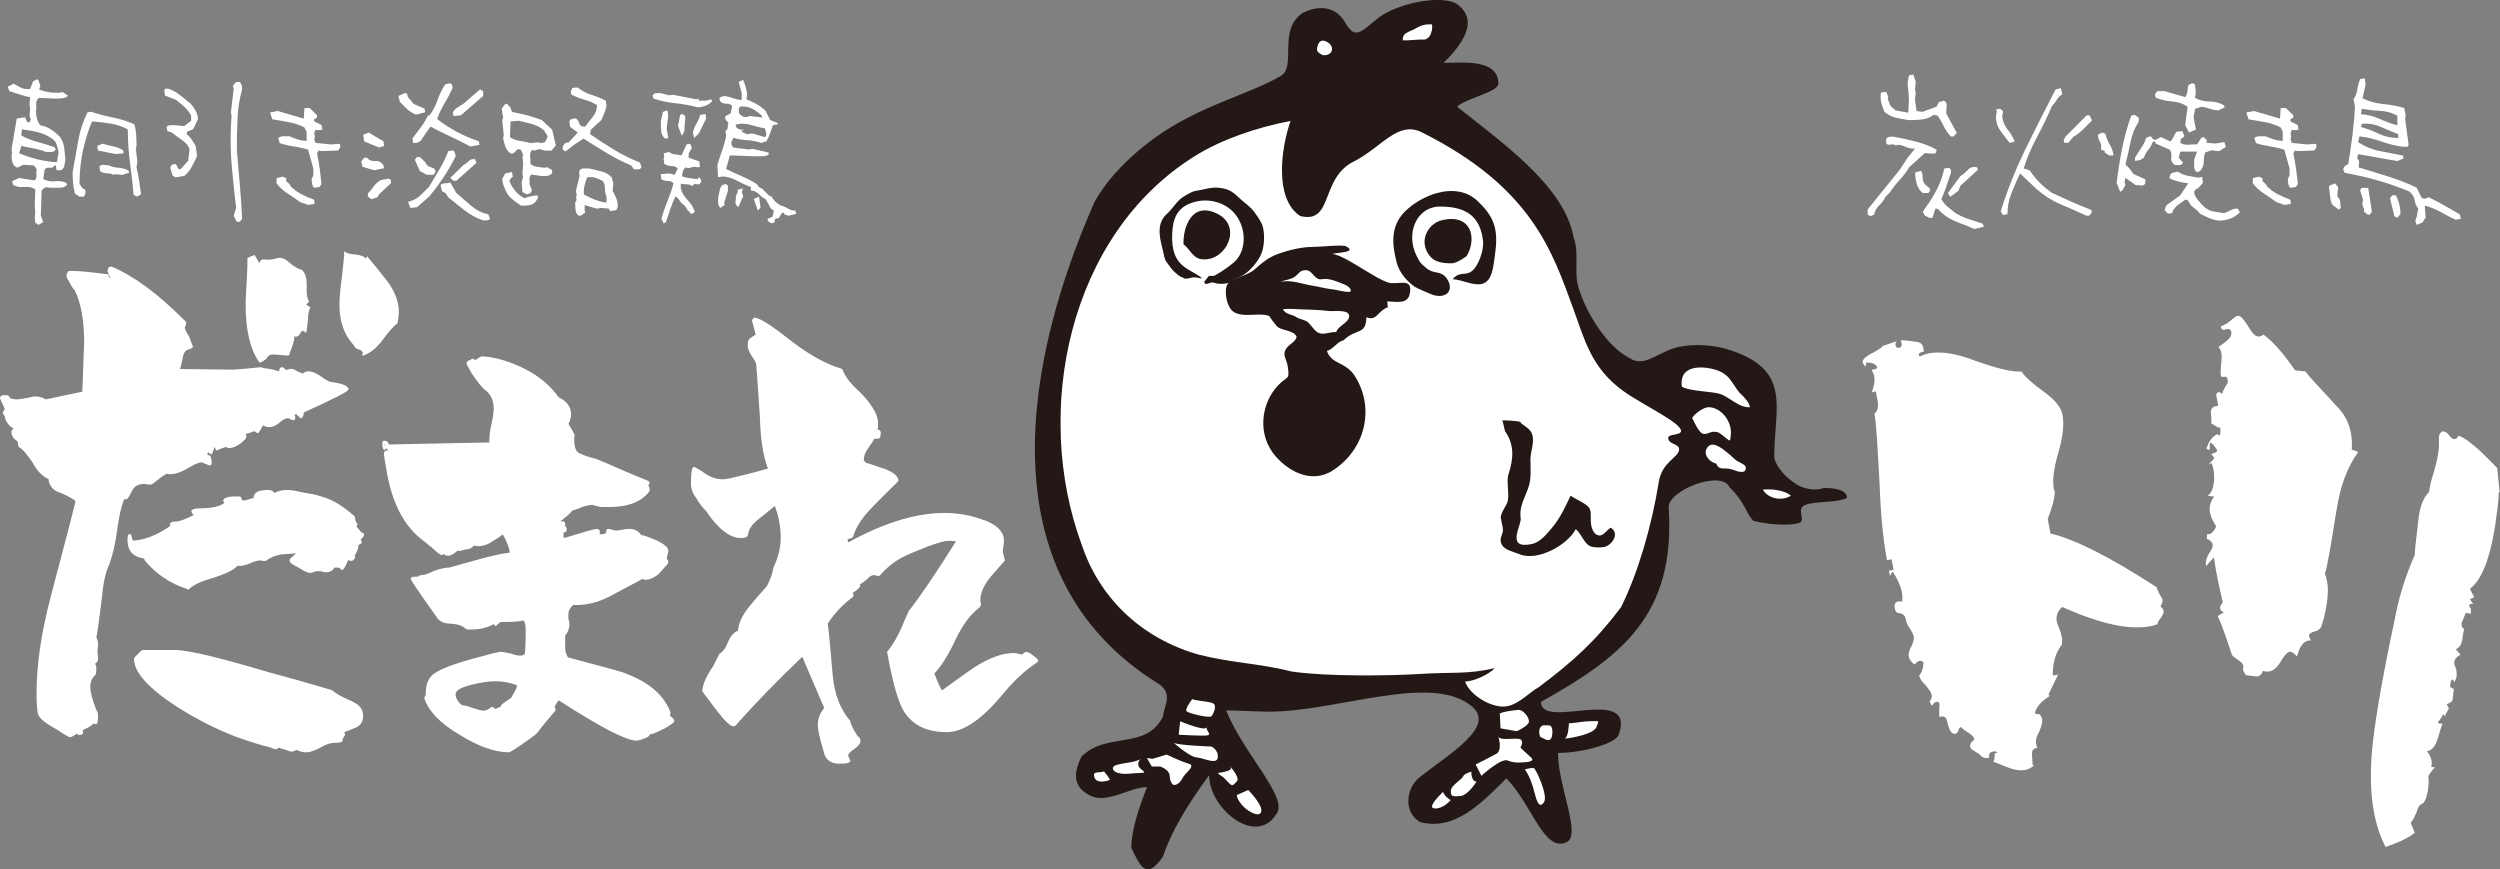 <?xml version="1.0" encoding="UTF-8"?><svg id="_レイヤー_1" xmlns="http://www.w3.org/2000/svg" viewBox="0 0 289.87 100.81"><rect x="0" y="0" width="289.87" height="100.81" fill="#808080" stroke="none"/><defs><style>.cls-1{fill:#231815;}.cls-2{fill:#fff;}</style></defs><path class="cls-2" d="M250.53,70.32c.19.2.3.33.33.49.04.23-.08.41-.25.76-.26.29-.45.56-.47.81l-.52.17c-2.65.59-6.03-.19-10.52-2.17-.53.49-.74,1.09-.62,1.69.04.23.16.44.32.89.15.37.23.75.27.98.05.23.03.55,0,.8-.76,1-1.08,2.18-1.05,3.59l.61-.11-1.13,2.34.18.13c-.91.57-1.51,1.15-1.75,1.99.09.06.27.18.58.13.12.21.23.34.27.57.07.38-.08.81-.35,1.49-.42.71-.47,1.27-.2,1.85l-.15.03c-.39.07-.5.33-.48.8.04.62.11,1,.05,1.09l.18.12c-.34.3-.7.45-1.01.51-.61.12-1.26,0-1.94-.26-1.03-.43-1.62-.63-1.79-.69.14-.1.17-.34.19-.66-.04-.23,0-.4.33-.37-.02-.08-.2-.2-.43-.16-.23.05-.38.07-.3.06-.28.21-.32.37-.21.59l-.14.1c-.3.06-.72-.02-1.03-.43-.54-.37-.89-.54-1-.67l-.03-.15c-.14-.29.05-.56.46-.88-.04-.23-.25-.51-.71-.81-.44-.23-.63-.43-.83-.63-.15.03-.29.13-.32.38-.04.24-.17.34-.4.39-.39.07-.72-.49-.93-1.56-.08-.38-.42-.55-.87-.39-.04-.23-.01-.47-.02-.95l.05-.56c-.12-.21-.21-.27-.29-.25-.08.01-.23.04-.37.14-.13.19-.18.27-.26.29l-.24-.43c.18-.27.29-.53.23-.83-.04-.23-.25-.51-.67-1.06-.48-.46-.71-.81-.78-1.19.22-.12.44-.63.52-1.44-.11-.14-.29-.26-.44-.23-.3.06-.43.24-.63.43-.38-.32-.59-.59-.65-.91-.06-.3.02-.71.32-1.24.23-.44.3-.92.25-1.15-.02-.07-.16-.44-.39-.79-.32-.41-.47-.78-.57-1.31-.08-.38-.42-.55-.98-.6-.11-.14-.21-.28-.24-.43-.14-.76.13-.97.86-.87.02-.33.02-.72-.05-1.1-.12-.61-.43-1.42-1.09-2.4l-.29.53-.12-.6.54-.11-.24-1.22-.53.1c-.39-2.06-.71-4.92-.84-8.52-.22-4.06-.36-6.87-.6-8.48.35-.23.48-.8.35-1.49-.13-.69-.2-1.07-.2-1.07l-.46.09c.3-.85.36-1.41.27-1.87-.05-.23-.16-.44-.3-.73-.15.03.08-.02.38-.07.15-.03.22-.12.28-.22-.16-.36-.59-.59-1.29-.54l-.07.49c-.21-.28-.32-.41-.34-.56-.04-.23.28-.6,1-.98.72-.38,1.14-.61,1.33-.89l1.63-.55c-.06.09-.19.19-.15.42.05.31.24.43.45.31l.15-.03c.14-.11.17-.35,0-.79.55-.02,1.04.04,1.69.15.63.04.93.29.96.92l.04.23-.23.04c-.08.01-.3.13-.36.23l.06.3c.44-.16.73-.3,1.12-.37,1.29-.25,3.06-.04,5.37.86,2.46.87,4.2,1.32,5.37,1.25.34.57,1.2,1.35,2.67,2.41,1.19.88,1.9,1.69,2.07,2.6.22,1.14.04,2.68-.54,4.6-.56,2-.68,3.45-.36,4.33,0,.79-.29,1.79-.81,3.16l.32,1.68c2.64.6,6.81,2.64,12.32,6.24.04.23.16.44.29.73.14.3.33.49.36.65.06.3-.05.56-.23.84Z"/><path class="cls-2" d="M270.89,59.25c-.66,4.27-1.1,6.72-1.32,7.25.36.97.4,1.9.28,3-.12,1-.31,2-.67,3.07-.12.35-.46.59-.78.64-.48.13-.66.29-.68.48,0,.09.04.28.24.58-.77-.09-1.32.58-1.62,1.85-.28-.32-.56-.53-.8-.56-.23-.03-.67.38-1.16,1.25-.58.96-1.31,1.24-1.99.97-.21.53-.47.69-.85.64-.93-.11-1.31-.16-1.15-.14l-.32-.59.04-.37c.03-.28-.17-.48-.6-.81-.36-.22-.73-.45-.77-.73-.41-1.16-.85-2.7-1.6-4.35l.76-.47c-.38-.04-.52-.25-.46-.7l.28-.43c-.25-1.14-.68-2.85-1.03-5.21l-.89,1.01c-.06-.19-.04-.38,0-.66.03-.18.13-.44.33-.79.29-.43.4-.7.42-.87.04-.37-.23-.68-.69-.83l.06-.55h.08c.3.05.65-.19.97-.9-.6-.89-.82-1.67-.76-2.21.05-.46.27-.99.53-1.24l-.77-.09c.43-.32.65-.85.73-1.58.08-.64.02-1.48-.28-2.25l-.18.16h-.08c.01-.11.1-.18.28-.35.08-.08.26-.24.27-.34.01-.08-.12-.29-.33-.5.49-.13.65-.21.65-.29l.03-.18c-.4-.6-.61-.81-.76-.83-.08,0-.1.18-.08.73q0,.1-.09.09c-.08-.01-.15-.02-.29-.13.25-.8.63-1.4,1.29-1.7l.13.2c.09-.08.18-.17.19-.26v-.74s-.08.08-.08.08c-.16-.01-.38-.14-.52-.24-.22-.12-.36-.23-.44-.24.02-.83-.09-1.22-.07-1.39.05-.46.39-.7.85-.64-.03-.38-.14-.76-.23-1.33.01-.09.09-.17.28-.33l.44.23v-.1c.02-.09.13-.35.33-.7.19-.25.28-.43.29-.52.03-.27-.01-.56-.23-.67l-.47.04c-.14-.11-.17-.58-.04-1.68.1-.82.02-1.48-.34-1.8.93-.63,1.44-1.03,1.5-1.49.05-.36-.09-.56-.4-.6-.07-.01-.15-.02-.24.06-.16.07-.24.07-.32.05-.14-.1-.29-.21-.26-.39.33-.15.65-.3,1.17-.7.44-.41.69-.56.92-.54.23.03.51.34,1.04,1.14.46.79.8,1.21,1.18,1.25.23.03.39-.05.64-.21,1.08.77,2.25,2.11,3.66,4.13l1.23.15c.13.29,1.3,1.54,3.52,3.93,1.4,1.36,1.97,3.1,1.82,5.12l.75.27c-1.22,1.71-2.1,3.92-2.52,6.83ZM289.72,57.1c0,.64-.07,1.28-.15,1.92-.6,5.11-1.66,8.13-3.19,9.25l.5.98-.49.22.39.6c-.22-.12-.46-.05-.48.12-.01.09.12.29.19.4.04.28.02.46.01.55l-.62-.07c0,.09-.11.27-.23.62-.1.26-.21.44-.23.62-.03.18.02.47.24.58h.07c-.13.45-.18.92-.24,1.37-.14.54-.32.8-.74,1.03l.55.62c-.42.22-.68.47-.73.84-.02.18.02.47.22.77.03.37.08.66.06.84-.02.18-.13.45-.24.71l-.27-.31c-.09.08-.18.16-.2.35l-.06.54.44.24c.01-.09-.03.27-.14,1.19-.03.27-.29.43-.69.56l.26.5c-.3.52-.48.78-.43.96l-.2-.3c-.48.77-.67,1.03-.65.85-.02.18.12.29.52.25-.36,1.07-.52,1.79-.62,1.96-.24.71-.6,1.13-1.16,1.25.47.61.64,1.19.49,1.81l.47.06c-.25.15-.54.58-.82,1.01.05.29.07.76.02,1.21-.1.82-.26,1.55-.63,1.96-.32.06-.59.39-.74,1.02-.32.7-.51,1.06-.69,1.22l.48,1.16c-.69.56-1.77,1.09-3.39,1.64-1.59-3.05-2.05-7.19-1.45-12.3.34-2.92,1.12-7.55,2.49-13.96.46-2.54,1.22-5.04,2.38-7.68-.09.08.06-1.2.4-4.12.17-1.46.61-2.52,1.23-3.1.06-.55.23-1.36.59-2.43.27-.99.44-1.8.5-2.26.07-.64.06-1.2.04-1.75.13-.44.3-.61.54-.58.16.02.45.15.65.45.19.3.42.42.57.44.23.03.41-.14.52-.4.75.27,1.53.92,2.38,1.66,1.33,1.27,2.03,2,2.1,2.1l.29,2.81h-.15Z"/><path class="cls-2" d="M35.22,47.86c0,.35-.14.63-.35.63-.06,0-.21-.21-.55-.48l-.21.14h.07l.07.28-.07.21c-.07.07-.14.07-.21.07-.07,0-.28-.07-.35-.14-.14-.07-.21-.07-.28-.07-.21,0-.56.14-.9.48-.49.41-.84.55-1.24.55-.21,0-.42-.07-.7-.21-.35.63-.49.91-.63.91-.06,0-.14-.07-.2-.14-.07-.07-.21-.07-.27-.07.07,0-.35.14-1.04.35h.14l.07.2-.07.28c-.7.76-1.39,1.11-2.01,1.11-.14-.07-.21-.07-.28-.14-.69.2-1.04.41-1.04.41-.14,0-.21-.21-.28-.41-.21.62-.35.9-.41.9.07,0-.07-.07-.35-.28q-.07.07-.07.14v.14l.07.06h.07c.21,0,.34.35.34.84,0,.27-.07.34-.28.34-.07,0-.14-.07-.34-.14-.28-.07-.42-.21-.56-.21-.35,0-.9.27-1.73.76-.97.56-1.73.7-2.29.56-.41.21-.9.56-1.53,1.1-.14.07-.21.15-.34.15h-.35c-.21-.07-.28-.07-.35-.07-.76,0-1.25.28-1.52.9-.28.62-.48.9-.69.9l-.14-.07c-.35.77-.62,2.01-.83,3.6-.21,1.6-.55,2.98-.9,3.96-.48.97-.76,2.43-.9,4.16-.28,2.22-.48,3.67-.62,4.36.14.21.21.56.21.83,0,.07,0,.21-.07.48v.49c0-.21,0,0,.07.69l-.07.28-.28.28c.07.14.14.28.14.49,0,.27,0,.48-.07.76-.42.35-.63.83-.63,1.46,0,.48.21,1.39.69,2.63.14.15.21.42.21.69,0,.7-.07.97-.27.97l-.28-.07c-.07.14-.42.41-1.25.76l.07.21c0,.27-.14.34-.42.34-.14,0-.27-.07-.34-.14-.35.28-.62.41-.83.41,0,0-.56-.28-1.59-.97-1.18-.62-1.8-1.18-2.01-1.59-.14-.35-.21-1.18-.21-2.63,0-3.05.49-6.73,1.66-11.17,1.88-7.13,2.84-10.75,2.84-11.02-.21-.21-.69-.49-1.59-.91-.97-.27-1.45-.82-1.53-1.66-.69-.28-1.32-.91-1.87-1.94-.63-.9-1.11-1.52-1.53-1.73-.07-.07-.14-.21-.14-.56,0-.07-.14-.21-.42-.41-.21-.22-.34-.56-.34-.77,0-.14.07-.35.27-.42-.69-.41-.96-.9-1.04-1.45,0-.07-.07-.07-.14-.14l-.07-.21v-.07c0-.07.07-.13.21-.41-.42-.97-.56-1.32-.56-1.11,0-.35.14-.49.42-.49h.41c.21.07.28.14.35.35.21.07.48.14.76.14.21,0,.63-.07,1.04-.14.49-.07.84-.21,1.11-.21.42,0,.9.14,1.24.35l4.23-.9c.14-4.02.21-5.82.21-5.62,0-2.57-.35-4.64-1.11-6.17-.28-.21-.48-.7-.76-1.18-.14-.21-.21-.41-.14-.69l.14-.28.21-.06c1.39,0,2.91.21,4.51.41v.28l.21.14c-.07-.21-.21-.41-.35-.77,0-.34.14-.55.35-.55h.14c2.63,1.11,5.41,3.19,8.52,6.31l.14.21c-.14.49-.21.62-.21.49,0,.21.21.62.49,1.04.21.55.34.9.49,1.25l-.14.14-.28.14c-.34,0-.69.35-.76.9-.21.9-.27,1.31-.35,1.39l6.24.07c.06,0,1.11-.07,3.12-.28.07,0,.14,0,.21.07.42.06,1.12.14,1.95.41v-.14c0-.21.14-.35.35-.35l.14.07.34.27c.21-.07.35-.14.48-.14.28,0,.49.07.76.28.35.14.56.21.63.27.28-.21.48-.27.69-.27.42,0,.83.21,1.39.55.55.42.9.62,1.24.7,1.32.14,2.01.48,2.01.83,0,.27-1.73,1.11-5.2,2.7ZM42.09,62.28c-.07.07-.21.21-.28.28l.14.2c0,.28-.14.34-.41.42.07.2-.07.69-.42,1.24l.07.14-.07.21-.2.21-.21.06-.28-.06-.06-.07c-.28.76-.56,1.18-.7,1.18-.06,0-.14-.07-.21-.14-.07-.14-.21-.14-.28-.14h-.41c-.21.41-.63.55-.97.55-.07,0-.14,0-.41-.07-.21-.07-.35-.07-.42-.07s-.28,0-.48.07c-.21.07-.35.14-.56.14s-.69-.21-1.32-.62c-.69-.35-1.04-.55-1.04-.83,0-.15.14-.28.41-.49.21-.21.28-.28.35-.35-.21.07-.83.07-1.73.14-.7.14-1.25.35-1.67.7-.07.06-.14.06-.27.06h-.21c-.06-.06-.14-.06-.21-.06-.21,0-.69.06-1.25.34-.48.21-1.04.35-1.45.28-.49.56-1.53.97-2.78,1.39-1.31.35-2.22.76-2.77,1.25-.07.06-.14.14-.21.14l-.07-.08c-1.94-.62-3.61-1.73-4.93-3.32l-.06-.21c-1.32-.21-1.94-.9-1.94-2.22,0-.34.06-.63.27-.63.14,0,.21.21.28.56l.07.21c1.25-.07,2.7-.55,4.37-1.73l-.07-.14c0-.21.21-.35.69-.35.34,0,1.04-.21,2.08-.76l-.21-.21-.07-.21c0-.21.35-.35,1.04-.35,1.25,0,2.29-.21,2.77-.62l-.14-.28.14-.21c.28-.21.69-.27,1.25-.27.35,0,.63,0,.69.07l.07.21v.07l.07.07.21.07c.07,0,.49-.14,1.18-.34l-.07-.07c.07-.56.62-.83,1.73-.83.28,0,.56.14.7.35.34-.21.9-.35,1.45-.35s1.18.14,2.15.35c.41.07,1.04.14,1.87.42,1.25.34,2.5,1.11,3.81,2.28l.07.21v.21c.07.07.14.35.28.56l-.14.21c.42.49.62.7.55.7.21,0,.35.07.35.28l-.14.27ZM41.32,84.33c-.49.21-.97.42-1.39.56l.07.27c0,.07,0,.15-.07.21-.14.14-.21.28-.21.48s-.28.28-.9.28c-.35,0-.83.07-1.52.48-.69.35-1.32.62-1.73.62s-.76-.07-1.18-.28c-.21.07-.35.2-.55.2-.28,0-.49-.14-.9-.28-.35-.06-.55-.13-.63-.2l-.21.2h-.21c.07,0-.21-.06-.76-.27-.62-.14-1.8-.48-3.6-1.11-2.22-.83-4.58-2.01-7-3.53-3.33-2.16-4.99-4.02-4.99-5.55l.07-.2.76-.76.21-.08h3.95c1.53.08,5.06.91,10.61,2.57,2.36.63,4.78,1.32,7.35,2.08.21.21.9.7,2.22,1.25.97.42,1.39.97,1.39,1.66s-.21,1.11-.76,1.39ZM35.7,37.11c-.06.76-.14,1.25-.21,1.53-.06-.14-.28-.28-.41-.28-.07,0-.21.14-.28.34-.14.21-.35.34-.42.34-.07,0-.21,0-.28-.07.07.14,0,.55-.21,1.18-.28.7-.35.97-.35,1.04-.21.07-.69,0-1.53-.07-.62-.07-.97.07-1.11.48-.49.35-.76.49-.83.42-1.11-1.59-1.59-3.81-1.59-6.79,0-.7.07-1.67.14-2.84.07-1.18.07-2.01.07-2.49l.83-.34.56.97c.06-.35.28-.55.83-.41.69,0,1.11-.14,1.25-.21.42-.07.9.07,1.32.48.63.55,1.18.83,1.53.9.42.42.56.97.56,1.87-.07.91.07,1.53.28,1.81l-.35.34c.35.28.62.34.49.34-.21.35-.28.84-.28,1.46ZM44.16,39.68c-.69.83-1.38,1.38-2.22,1.59.07-.14.14-.27.14-.34,0-.07-.14-.28-.42-.41-.42-.07-.56-.28-.63-.48-1.11-1.18-1.67-2.71-1.67-4.71,0-.63.07-1.74.28-3.19.14-1.38.28-2.35.28-3.05.21.28.56.35,1.25.41.62.08,1.04.21,1.25.49l.14-.28c.83.97,1.59,1.94,2.36,2.91.83,1.11,1.32,2.36,1.32,3.47,0,.48-.07.97-.14,1.39-.42.28-1.11,1.04-1.94,2.22Z"/><path class="cls-2" d="M76.94,84.51c-.93.5-1.49.68-1.61.62,0,.18-.19.37-.62.49-.43.19-.74.25-.93.25-1.18,0-4.16-1.55-8.99-4.66-.06,0-.25.32-.49.75l.06.12.06.18-.06.19c-.49.56-1.18,1.36-2.04,2.48-.06.13-.62.56-1.61,1.24-1.05.74-1.61,1.06-1.68,1.06-1.67,0-3.59-.69-5.76-2.05-2.23-1.3-3.6-2.73-4.09-4.28l.13-.18.06-.19v-.12c0-.87.18-1.48.61-1.98.62-.74,2.61-1.49,5.96-2.35,1.3-.37,1.98-.5,2.04-.5.25,0,.68.07,1.24.19.43.18.86.25,1.11.25s.38-.06.5-.18c.06-.06.12-.99.12-2.85,0-.43-.06-.81-.25-1.05-.38.12-1.18.18-2.42.18h-.25l-.37.31-.19.19-.18-.19-.06-.06c-.74.43-1.67.62-2.6.62h-.49l-.19-.12c-.31-.31-.81-.49-1.68-.56-.8,0-1.36-.25-1.67-.8-1.98-2.79-2.97-4.22-2.97-4.4s.18-.25.69-.25c.18,0,.24-.06.31-.12.06-.06.13-.06.37-.06.19,0,.56-.13,1.36-.5.75-.25,1.24-.37,1.74-.37.06,0,.8-.25,2.23-.63,2.17-.62,3.72-.99,4.78-1.11-.06-.5-.31-1.24-.81-2.11-.44.37-.99.69-1.61,1.05-.62.32-1.18.38-1.74.25-.19.25-.5.44-1.05.44.12,0-.06.06-.62.19-.06,0-.13,0-.19-.07-.44.37-.81.62-1.12.62-.19,0-.37-.06-.5-.18-.06,0-.13,0-.19.12-.19,0-.62-.31-1.24-.93-.06,0-.31-.25-.93-.74-2.29-1.68-3.72-4.47-4.34-8.44-.19-.99-.25-1.49-.25-1.73,0-.19.12-.32.5-.32-.06-.06-.13-.12-.25-.25-.06.12-.12.19-.19.19-.19,0-.25-.31-.25-.74,0-.25.06-.32.25-.32s.44.12.5.44l11.66-.24v-.25c0-.5.06-1.12.25-1.92.19-.81.25-1.43.25-1.73,0-1-.37-1.74-1.05-2.23-.37-.31-.87-.93-1.49-1.86-.43-.74-.62-1.12-.62-1.18.06-.18.19-.37.43-.37.06-.06.12-.12.31-.19.12.07.19.13.31.19.38-.31.69-.44.74-.44h.12c1.55.12,3.23.62,4.9,1.48,1.73.87,2.97,1.99,3.9,3.28.94.44,1.43,1.12,1.43,1.99,0,.19-.06.37-.13.68-.06.25-.19.37-.19.37,0,.06.19.31.37.62.19.38.31.62.43.74-.12-.05-.12.06-.12.56,0,.87.25,1.42.68,1.55.5.25,1.12.43,1.86.62.61.25,1.79.74,3.47,1.49l2.54,1.05c.13.07.19.19.19.26l-.13.24v.07c.06.11.13.25.13.36v.25l-.13.18c-.99,1.18-2.54,1.68-4.53,1.68h-.99c-.74-.18-1.12-.25-.87-.25-.37,0-.74.07-1.3.25-.56.25-1,.37-1.18.43-.06.19-.56.62-1.36,1.24h.37l.12.06c.07.07.07.12.07.25,0,.25.06.31.12.37.07.07.07.12.07.19,0,.31-.13.44-.31.37l-.06.07c0-.12,0,0,0,.43q0,.12.06.19c2.23-.69,3.53-1.06,3.78-1.06s.37.12.37.37c0,.07,0,.19-.06.25h.25c.38,0,.56-.12.56-.31,0-.25.06-.31.25-.31.07,0,.12,0,.37.07.19.06.31.12.56.12.19,0,.43-.07.81-.12.3-.07.56-.07.74-.07.5,0,.93.19,1.3.69.37.05.99.3,1.92.69.81.43,1.18.74,1.24,1.11,0,.07,0,.18-.06.37-.06.25-.12.44-.12.56v.07l.12.12.06.24-.06.19c-.62.69-.99,1.12-1.11,1.24-.5.38-.99.62-1.55.62l-.19-.06-.06-.06c-1.3.68-2.54,1.36-3.85,2.05-1.42.74-2.85,1.05-4.21.99-.31.25-.56.62-.56,1.11v.5c.12.3.12.49.12.62,0,.49-.19.99-.49,1.3v1.49c0,.37.12.68.31,1.05,4.09,1.11,6.39,1.68,6.82,1.92,2.61.99,4.34,2.48,5.08,4.46v.07l-.06.25v.07l.43.37.06.25c0,.18-.37.43-1.24.93ZM44.58,51.53l-.06.07v.06h.06v-.13ZM59.89,79.43c-.87-.32-1.68-.44-2.48-.44-.74,0-1.55.12-2.61.37-1.3.31-1.98.69-1.98,1.12,0,.49.31.93.75,1.3.25,0,.62.06,1.24.31.56.18,1,.31,1.24.31.19,0,.43-.06.62-.19.18-.12.31-.24.37-.24.12,0,.18,0,.25.12.06.06.13.12.18.12-.06,0,.13-.06.62-.31v-.12c0-.06.43-.37,1.18-.87.43-.74.68-1.18.68-1.36l-.06-.12Z"/><path class="cls-2" d="M120.21,76.83c-1.42.93-2.79,2.23-4.15,3.91-2.35,2.79-4.46,4.15-6.26,4.15-2.29,0-3.9-.74-4.96-2.35-.62-.99-1.17-2.86-1.68-5.33-.18-1.06-.31-1.61-.31-1.68.13-.05.13-.12.19-.18.49-.62,1.05-1.55,1.61-2.85.19-.55.5-1.11.74-1.68,1.31-1.67,3.16-4.4,5.46-8.06-.37-.05-.75-.05-.99-.05-.38,0-1.12.24-2.23.62-1.42.56-2.42.99-3.03,1.3-.93.5-1.79,1.18-2.54,2.05-.06.06-.18.12-.25.12s-.12,0-.19-.06c-.18-.06-.25-.06-.31-.06-.18,0-.5.12-.8.5-.38.31-.62.49-.81.55q0,.07.06.12c0,.18-.31.56-.87.87v.06l.06.13v.12l-.06.19c-1.18.87-2.17,1.92-2.91,3.09.25,1.99.37,3.91.56,5.89.19,2.23.87,4.03,2.05,5.4.06.49.44,1.11.87,1.79.19.06.25.19.25.25l.06.19c0,.37-.19.62-.68.99-.49.31-.74.62-.74.74,0,.12.06.25.18.5l.07.12c0,.25-.37.37-1.24.37-.99,0-1.68-.43-1.86-1.43-.5-1.61-.68-2.66-.68-3.04,0-.74.25-1.42.75-1.98l-2.55-5.95c-2.91,2.79-5.52,5.46-7.75,8-.12.06-.19.06-.25.06-.31,0-.93-.55-1.8-1.67-1.12-1.49-1.68-2.23-1.68-2.23l-.12-.19c.06-.75.43-1.55.99-2.48.19-.19.5-.8.99-1.8.37-.25.75-.68.99-1.36.25-.62.62-1.12,1.18-1.37.06-.93.56-1.86,1.36-2.85.62-.74,1.3-1.55,1.99-2.3.31-.62.62-1.29.74-2.1l.06-.13c.56-1.23.8-2.35.8-3.34,0-1.18-.19-2.42-.68-3.72-.62.5-1.3,1.05-1.99,1.61-.69.56-1.06,1.12-1.12,1.74-.06.25-.37.37-.8.37-1.3,0-2.67-1.06-4.03-3.1-.44-.43-.87-.99-1.18-1.55-.43-.56-.61-1.12-.61-1.61,0-1.37.12-2.05.37-1.99.19.07.68.32,1.43.87.62.37,1.18.56,1.86.56.38,0,.62-.07.93-.12.99-.25,2.42-.56,4.34-1.12-.56-1.48-.87-3.46-.93-5.95-.25-3.59-.37-5.58-.43-6.08,0-.18-.13-.5-.5-.99-.31-.5-.49-.87-.49-1.24,0-.5.12-.75.31-.87.18-.12.43-.31.62-.37-.13-.44-.25-1.06-.44-1.68l.13-.18c.06-.13.12-.13.18-.13.62,0,2.11,1,4.47,2.86,2.04,1.55,3.91,2.54,5.57,3.04.06,0,.13.06.19.19.25.68.87,1.55,1.92,2.47,1.43,1.43,2.17,2.67,2.17,3.67,0,.25,0,.49-.06.74.25,0,.38.19.38.37,0,0,0,.12-.06.44l-.06.18-.25.07h-.37c-.06.06-.25.44-.74,1.11-.31.44-.5.93-.5,1.25,0,.18.13.3.25.43.75.19,1.43.49,2.11.68.99.38,1.61.81,1.67,1.37l-.12.18c-.99.99-1.98,1.92-2.91,2.91-1.18,1.18-1.93,2.35-2.23,3.41l-.19.19c-.06,0-.25.06-.44.12v.19l.06.18c4.16-2.29,7.88-3.41,11.16-3.41,1.3,0,2.73.18,4.16.68,1.86.56,2.73,1.49,2.73,2.48,0,.25,0,.43-.07.74-.06.37-.06.55-.06.74,0-.19.06.12.25.87-.43.5-.93,1.06-1.42,1.61-.94,1.06-1.43,2.05-1.43,2.98,0,.13,0,.25.06.32v.25c0,.06-.06.12-.12.25-1,.74-1.93,1.92-2.79,3.71-.93,1.99-1.8,3.29-2.48,3.97.18.5.43,1.18.87,1.98,1.3-.93,2.54-1.86,3.84-2.73,1.68-1.06,3.16-1.61,4.47-1.61.3,0,.68.12.99.18.25-.24.37-.31.5-.31s.43.12.8.43c.37.25.56.5.56.56,0,.12-.05.19-.12.25Z"/><path class="cls-2" d="M4.45,26.08l-.36-.27-.06-.65.06-.55-.06-.67.06-1.98c-.34-.24-.77-.33-1.29-.28-.52.05-.95-.03-1.29-.25l-.1-.42.79-.37,1.83.28c.16-.18.22-.39.19-.61-.03-.23-.01-.45.04-.69l-.33-.44-1.22-.08-.69.34c-.29-.1-.48-.29-.56-.55-.08-.26-.13-.54-.13-.82l.08-.41-.08-.28.61-3.64.96-.15.24.53.28.08.15-.36-.15-.44.08-.78-.08-.51.08-.84c-.39-.07-.8-.17-1.2-.31-.41-.14-.82-.27-1.22-.4l-.18-.51.69-.35c.28.18.58.34.87.48.3.14.64.18,1.04.13l.33-.87.43-.25.18.08.25.71-.16.41c.34.12.7.21,1.07.28.37.07.76.09,1.17.09l.51-.09.61.43c-.18.17-.4.27-.66.29-.25.03-.53.04-.82.04l-1.89-.08c-.24.17-.34.41-.32.73.03.32.02.59-.04.82,0,.29.05.57.13.86.08.29.21.55.38.77.41.06.8.21,1.17.44.37.23.73.52,1.09.86.29.4.46.84.51,1.3.05.45.1.91.15,1.37-.05.23-.09.46-.12.69-.03.22-.16.41-.39.54h-.52l-.09-.54h-.16c-.12.22-.29.31-.52.26-.23-.05-.43.01-.6.18l-.18,1.12c.41.23.85.32,1.34.27.49-.07.93,0,1.34.17l.08.25c-.22.22-.5.33-.82.33h-1l-.69-.06-.43.34-.1,2.93.28.77-.61.35ZM6.61,18.75l.18-1.12c-.06-.3-.14-.6-.23-.88-.08-.29-.28-.52-.56-.7-.51-.34-1.05-.58-1.63-.73-.58-.14-1.19-.25-1.83-.32l-.07.71c.64.34,1.29.6,1.95.77.65.17,1.31.37,1.95.61l.08.25c-.1.18-.26.28-.46.28h-.66c-.46-.19-.94-.32-1.43-.41-.49-.09-.97-.19-1.42-.3l-.26.86c.7.29,1.4.52,2.11.7.72.17,1.45.29,2.2.34l.09-.08ZM9.21,22.8l-.53-.36c-.1-.4-.17-.81-.21-1.22-.03-.41-.05-.83-.05-1.28.23-1.2.44-2.4.64-3.58.2-1.18.57-2.29,1.09-3.33l.41-.08c.81.28,1.66.5,2.51.67.87.17,1.7.43,2.5.79.12.39.19.79.22,1.2.02.41.04.84.04,1.3l-.08.33.18,1.5-.1.66c.12.52.22,1.04.3,1.56.08.51.16,1.03.23,1.55l-.43.28-.43-.18c-.12-1.26-.26-2.52-.43-3.75-.17-1.23-.25-2.52-.25-3.86-.64-.34-1.31-.56-2-.67-.69-.11-1.41-.2-2.15-.25-.46,1.09-.81,2.24-1.07,3.44-.25,1.21-.38,2.48-.38,3.8l.34.51.34.18v.43l-.16.36h-.51ZM13.42,17.86l-2.06-.41-.08-.53.61-.26c.39.12.81.22,1.24.31.43.08.82.25,1.18.48v.33l-.89.08ZM13.19,20.27c-.25-.12-.51-.18-.8-.18s-.54-.08-.78-.23l-.08-.53c.11-.17.26-.24.46-.21.2.03.4.04.58.04.34.17.73.26,1.16.29.43.03.82.13,1.16.32l.09.25-.78.26-.87-.08-.16.08Z"/><path class="cls-2" d="M20.36,20.56l-.34-.18-.28-.95.18-.33.43-.1c.12.12.2.26.25.43.05.17.17.23.35.18l.87-.97.16-1.37c-.16-.4-.45-.74-.89-1.04-.44-.29-.83-.59-1.17-.87l-.51-.16-.1-.43c.07-.17.21-.25.44-.25h.6l1.02.1.79-.61v-.61c-.23-.4-.48-.74-.77-1-.29-.26-.61-.53-.96-.81l-1.3-.51-.08-.53.08-.26h.43c.46.17.89.41,1.3.73.41.32.82.65,1.22.98.22.24.42.52.6.84.18.32.27.65.27.99l-.53,1.12-.77.34v.28c.22.15.41.35.55.58.14.23.3.47.47.72l.19,1.2c-.18.4-.38.79-.58,1.19-.2.4-.5.78-.91,1.13l-1.02.18ZM27.45,25.71l-.35-.69.28-.92c-.19-1.56-.35-3.1-.49-4.63-.14-1.52-.18-3.09-.12-4.7l.08-1.37-.08-.36.33-2.75-.1-.34.38-.45h.41c.12.12.19.25.23.4.03.14.05.3.05.47-.3,1.09-.48,2.21-.53,3.37-.05,1.16-.08,2.33-.08,3.54.1,1.32.22,2.66.34,4.01.12,1.35.21,2.71.27,4.1l-.27.33h-.34Z"/><path class="cls-2" d="M36.41,21.77c-.12-.12-.19-.28-.23-.48-.03-.21-.05-.4-.05-.56.13-.17.2-.36.2-.56v-.64l-.61-2.18c-.53-.16-1.08-.29-1.66-.37-.58-.09-1.12-.22-1.63-.39l-.17-.59c.17-.14.37-.2.6-.2h.7c.29.14.6.25.95.36.34.11.69.17,1.04.17v-1.04l-.26-.52c-.58-.29-1.18-.49-1.82-.61-.64-.12-1.27-.23-1.9-.33l-.25-.79.87-.17,3.03.88.08-1.22h.61l.85.84v.28l-.33.17v.26l.85.41.1.55-.51.06-.28-.06-.16.41.08.43-.08.28.16.41,1.81.18.89-.08.15.08v.36l-.25.34-1.91.07-.34-.07-.18.35c.12.57.22,1.15.31,1.76.08.62.15,1.21.21,1.78l-.24.34-.61.1ZM35.72,23.75l-.95-.33c-.46-.35-.94-.68-1.44-1-.5-.31-.92-.71-1.26-1.17v-.59l.69-.18.43.18c-.06.22,0,.39.17.51.18.12.29.26.34.44.41.39.84.71,1.31.94.47.24.93.44,1.39.6l.08.35-.08.16-.69.1Z"/><path class="cls-2" d="M43.42,19.75l-1.38-.41-.16-.61.34-.44h.33c.24.29.56.42.96.38.41-.03.72.13.94.49l.08.35-1.13.23ZM43.95,17.1l-1.73-.71-.1-.75.61-.28,1.73,1.02.08.54-.59.18ZM43.06,23.11l-.41-.33v-.34c.28-.3.52-.59.72-.87.2-.29.48-.52.82-.7l.89-.16.25.16v.37l-1.38,1.29-.18.34-.71.23ZM48.34,13.3c-.23-.05-.45-.15-.68-.3-.23-.15-.43-.3-.6-.49l-.69-.69-.18-.69.79-.36.23.1c0,.23.09.43.26.59.17.17.31.35.43.53.18.12.39.22.61.3.23.09.46.19.71.31l.08.41-.96.27ZM47.57,24.08l-.25-.69c.28-.05.55-.15.8-.29.27-.14.5-.33.73-.55l.89-.88c.41-.68.81-1.36,1.21-2.03.4-.67.74-1.37,1.03-2.12l.51-.08c.12.05.2.15.25.27.05.12.08.27.08.43-.4.81-.86,1.6-1.37,2.38-.51.78-1.08,1.54-1.71,2.29l-1.4,1.22-.77.08ZM54.55,17c-.75-.41-1.52-.8-2.32-1.17-.8-.37-1.57-.76-2.32-1.15l-1.13,1.63c-.12.12-.25.19-.39.23-.15.03-.31.05-.49.05l-.08-.53c.34-.46.67-.91,1-1.34.32-.43.59-.88.82-1.34h.17c.41-.57.72-1.18.94-1.82.22-.63.52-1.24.89-1.8l.57-.1.18.1.1.42c-.29.63-.6,1.23-.95,1.8-.34.57-.63,1.18-.86,1.82.75.58,1.52,1.08,2.33,1.51.8.43,1.64.78,2.51,1.06l.08.43-1.04.18ZM49.46,20.26l-.77-.43-.59-1.3.24-.33h.35l.69.69v.18h.17v.16l.87.36.08.35-.25.33h-.79ZM56.03,25.55c-.74-.24-1.45-.61-2.11-1.12-.66-.51-1.31-1.03-1.94-1.55l-.34-.51-.38-.18-.18-.71c.12-.16.3-.23.53-.23s.43-.03.59-.1l.71,1.22c.58.5,1.15.99,1.73,1.5.58.49,1.24.83,1.99.98l.18.55c-.12.1-.25.15-.39.15h-.39ZM52.59,20.97l-.38-.34,1.5-1.47c.22-.11.43-.26.63-.47.19-.21.45-.28.74-.23l.16.43-2.33,2.07h-.33ZM52.59,13.45l-.1-.43.33-.41.96-.62,1.89-1.63.35.23v.54l-2.59,2.24-.85.08Z"/><path class="cls-2" d="M61.09,22.54l-.51-.27-.1-1.12.18-.67-.08-.26.08-1.32-.08-.69.08-.23-.26-.61-.35-.1c-.12.12-.25.25-.39.39-.14.14-.3.19-.48.12-.29-.22-.49-.49-.6-.81-.11-.32-.19-.65-.25-1l.08-.23-.17-1.83.1-.25-.17-1.04.35-.51.24-.1.43.46.17.51c.59.11,1.17.23,1.74.38.57.15,1.15.34,1.72.56l1.2,1.12.43,1.83-.51.59h-.79l-.59-.18-.61.18-.26-.08c-.18.23-.26.48-.23.77.04.29.05.58.05.87.23.18.49.29.78.32.28.03.57.07.86.12l.26-.08.61.33v.34c-.12.18-.28.29-.48.32-.2.03-.42.05-.64.05l-1.3-.18c-.16.17-.23.36-.21.56.02.2.03.41.03.64l.27.6-.18.34-.43.17ZM60.4,23.84c-.35-.24-.69-.49-1-.74-.31-.26-.56-.55-.72-.89-.11-.24-.21-.47-.3-.71-.09-.24-.14-.5-.14-.77l.33-.61.79-.18.1.54c-.12.1-.22.2-.3.3-.08.09-.1.22-.03.37.15.36.38.7.67,1.05.3.35.64.61,1.03.78.23-.1.45-.17.69-.21.23-.03.47-.07.69-.12l.17.08v.25l-.36.51c-.22.19-.48.29-.77.32-.29.03-.58.04-.87.04ZM63.24,16.42l.27-.61-.43-.69c-.39-.34-.85-.58-1.38-.73-.52-.14-1.04-.28-1.55-.39l-.96.08-.06,1.83c.34.22.72.37,1.15.43.42.06.84.14,1.25.25l.77-.08.53.08.41-.16ZM73.51,19.61l-.34-.43c-.97-.41-1.9-.88-2.8-1.43-.9-.54-1.81-1.11-2.71-1.68l-1.06.69-1.02.79-.33-.18v-.34c.05-.18.14-.32.25-.4.11-.09.26-.12.44-.12l1.05-1.14-.89-.67-.08-.61c.05-.18.15-.27.3-.3.15-.04.3-.05.46-.05.18.12.29.26.33.43.03.17.12.32.28.45l.44.08c.3-.4.61-.8.92-1.17.31-.37.47-.82.47-1.35-.47-.28-.96-.49-1.48-.63-.51-.14-1-.34-1.48-.57l-.08-.33.18-.46.61-.05c.5.39,1.04.68,1.61.86.57.18,1.13.4,1.65.67l.1.61c-.06.29-.16.58-.27.87-.11.29-.23.55-.34.77l-1.22,1.12-.08.51c.92.64,1.85,1.25,2.8,1.82.95.57,1.94,1.07,2.98,1.47l.18.53c-.06.17-.19.26-.36.26h-.53ZM67.04,24.97c-.18-.18-.29-.39-.31-.64-.03-.26-.04-.53-.04-.84l.18-.33-.1-.27.1-.23-.1-.53.43-1.71-.06-.53c.11-.24.27-.36.5-.36h.68c.47.11.92.23,1.4.34.47.11.87.34,1.21.7l.18.69-.08.87c.16.29.3.57.42.85s.19.61.19.98l-.18.41-.71.1-.16-.28-.87-.08-.52.08-1.41-.41v.59l.08.26c-.12.06-.24.16-.38.27-.14.12-.29.15-.45.08ZM70.33,23.49v-.67c-.13-.3-.19-.63-.19-.96s-.08-.63-.24-.86c-.3-.18-.59-.3-.88-.39-.28-.09-.6-.1-.93-.04-.14.28-.24.6-.32.95-.08.34-.1.69-.06,1.03.41.23.83.43,1.26.6.43.17.89.28,1.35.35Z"/><path class="cls-2" d="M80.85,12.43c-.81-.22-1.66-.37-2.55-.46-.89-.09-1.73-.27-2.55-.55l-.08-.36c.12-.17.26-.26.43-.26h.51l1.02.26.36-.08,2.75.54.27-.1v.25h.85l.61-.15.1.23c-.24.23-.5.41-.79.52-.28.11-.6.17-.94.17ZM77.13,16.07c-.29-.23-.45-.54-.47-.91-.03-.38-.04-.73-.04-1.07l.25-1.12.51-.18.1.59-.18,1.5.18,1.12-.36.08ZM76.97,25.93l-.28-.55c.18-.68.42-1.37.7-2.06.28-.69.52-1.38.7-2.08-.18-.17-.41-.26-.67-.26s-.5-.06-.73-.18l-.08-.61,1.02-.08.61.15.35-.75c-.23-.18-.5-.27-.79-.27s-.55-.08-.79-.26l-.06-.53.06-.33-.06-.33.61-.18c.22.17.47.26.72.29.27.03.51.07.73.12l.6-1.28.43-.08.18.51c-.12.17-.22.34-.3.51s-.1.38-.06.61l1.22.43.08.61-.24.08-.45-.08-.67.17-.28-.1c-.17.12-.29.28-.34.47-.06.2-.09.39-.09.57.29.12.59.19.9.22.32.03.63.07.93.12v-.17h.24l.17.42-.25.34h-.25l-.27-.06-.33.26c-.17-.14-.37-.2-.6-.2s-.47-.02-.7-.07v.51c.12.51.38.97.79,1.38.4.4.68.86.84,1.37l-.33.26-.26-.15v-.18h-.16l-.45-.69c-.22-.13-.41-.31-.55-.53-.14-.22-.31-.39-.49-.51-.22.45-.42.95-.59,1.46-.17.52-.35,1.04-.53,1.56l-.23.1ZM79.04,15.71l-.43-1.12.26-1.28.25-.1.33.25v.44c-.05.29-.08.62-.08.99s-.11.65-.33.82ZM80.5,15.99l-.16-.53c.05-.39.18-.75.38-1.07.21-.32.36-.68.47-1.07l.61-.1.08.52-.85,1.72-.53.53ZM89.49,25.93l-.43-.28-.08-.27.59-.24.16-.71-.34-.24-.59-1.06c-.29-.16-.57-.37-.83-.64-.26-.26-.56-.39-.91-.39v-.43c-.52-.18-1.04-.42-1.57-.7-.52-.29-1.06-.45-1.62-.51l-.61.08-.08-1.4c.16-.56.34-1.11.54-1.66.2-.55.37-1.14.48-1.78l-.09-.51c.18-.11.27-.25.27-.43s.03-.35.08-.51c-.1-.12-.2-.23-.29-.34-.09-.11-.11-.26-.06-.44l.61-.33.17-.88c-.17-.16-.4-.24-.69-.24s-.52-.09-.69-.27l-.1-.33c.07-.12.17-.19.3-.22.14-.04.27-.06.39-.06.35.07.67.15.96.27.28.11.6.17.94.17v-.78l-.35-1.3.51-.24c.12.27.22.57.32.89.09.31.14.64.14.98l-.08.38c.39.16.78.34,1.15.54.38.21.74.48,1.09.82l.51,1.04.87.35v.17l-.53.06c-.11.3-.22.62-.34.97-.12.35-.26.66-.43.93l-.61.18c-.53-.18-1.06-.28-1.6-.31-.54-.03-1.08-.12-1.61-.28l-.16.33.44.18-.51-.18v.43l.18.36,1.79.23.53-.06,1.81.41v.26c-.23.12-.49.18-.78.18h-.88l-2.83-.1-.44,1.57c.57.29,1.16.56,1.76.82.61.26,1.2.56,1.78.92l.26.34.43.25.77.78.27.08c.11.22.25.42.43.59.17.17.38.32.6.45.29.06.57.17.83.34.26.17.56.26.9.26l.1.37-.89.23-.51-.18v-.16h-.26l-.36.61-.41.06-.1.45-.34.1ZM83.52,24.1c-.17-.17-.25-.36-.25-.56v-.64c.05-.28.12-.61.21-.96.08-.35.29-.55.64-.59.19.04.28.13.28.29v.48l-.45,1.47.1.16-.51.35ZM85.61,24.02c-.25-.18-.36-.39-.33-.61.03-.23.05-.46.05-.69l.27-.61h-.1v-.1l.62-.16v.08l-.1.36.16.44-.57,1.29ZM88.79,15.79l.08-.24-.18-.68c-.46-.06-.91-.17-1.38-.32-.46-.14-.91-.21-1.38-.21l-.61.1v.23c.12.18.27.29.43.33.17.03.34.05.51.05v.06h-.25v.18l.61.27.61-.09,1.45.43.1-.09ZM88.36,13.63v-.17c-.34-.34-.7-.62-1.07-.82-.38-.21-.82-.3-1.35-.3-.19.05-.27.15-.27.29v.49c.12.15.26.28.43.37.17.09.38.11.63.04l.24-.08,1.4.17ZM87.85,24.43v-.08l-.45-1.28.61-.27.17,1.3-.34.33Z"/><path class="cls-2" d="M216.88,25.06l-.33-.18v-.59l3.7-4.58.96-1.46.85-1.04c-.34.05-.67,0-.99-.14-.31-.14-.62-.24-.9-.29l-.36.08c-.17-.12-.38-.15-.64-.09-.26.06-.42-.02-.48-.25v-.35c.06-.17.17-.27.31-.29.14-.03.3-.04.47-.04.92.16,1.82.35,2.72.59.89.23,1.69.55,2.38.94l-.17.43h-.51l-.71-.05-1.81,1.63c-.29.51-.65.99-1.08,1.45-.43.46-.82.95-1.16,1.48l-.51.51c-.17.35-.41.69-.74,1-.32.32-.51.67-.56,1.06l-.43.18ZM226.21,15.83c-.34-.34-.61-.73-.82-1.17-.21-.44-.45-.86-.72-1.25l-.46-.1c-.4.3-.85.48-1.33.54-.49.05-.99.08-1.51.08-.51-.07-1.02-.16-1.51-.27-.49-.11-.94-.33-1.35-.68-.16-.34-.29-.7-.38-1.07-.09-.37-.1-.76-.04-1.17l.59-.1.25.53-.06.26.33.86.59.51,1.47.27.08-1.65-.16-1.81.16-.87.51-.1.28.87-.1.86.1.36-.1.77.19,1.37.69.1,1.63-.61.26-.51.59-.18c.25.12.36.33.32.65-.03.32-.05.59-.05.83l1.22,2.25-.37.43h-.33ZM222.94,22.39c-.35-.29-.58-.65-.7-1.08-.12-.43-.18-.88-.18-1.32l.7-.18c.12.22.17.49.17.81s.11.6.33.82l.51.41v.27c-.05.17-.17.26-.34.26h-.5ZM228.88,26.54c-.63-.29-1.26-.55-1.9-.77-.63-.23-1.24-.58-1.8-1.06l-.51-.51h-.27l-.34,1.06h-.35l-.53-.27-.23-.44.33-.5c.52-.71.97-1.44,1.35-2.19.37-.75.64-1.52.8-2.32l.53-.08c.12.05.19.12.22.22.03.09.04.2.04.31-.17.49-.34,1.01-.52,1.54-.17.52-.37,1.04-.6,1.55.17.34.42.64.74.91.32.26.62.5.91.73.51.3,1.04.54,1.59.71.55.17,1.08.34,1.57.51l.1.36-1.12.25ZM226.12,22.82l-.27-.43,1.47-1.99c.29-.17.57-.4.83-.69.26-.29.59-.4,1-.33l.16.08v.25l-1.99,1.81-.25.61-.95.69Z"/><path class="cls-2" d="M233.02,16.58c-.41-.51-.78-1.01-1.13-1.5-.34-.48-.49-1.08-.45-1.79l.1-.34-.1-.26.45-.08.34.24v.27l-.08.33c.05.59.25,1.1.6,1.53.35.42.63.9.86,1.43l-.59.16ZM241.89,25c-1-.46-1.99-.9-2.99-1.32-1-.43-1.92-1.02-2.77-1.76l-1.91-1.81c-.35.75-.69,1.51-.99,2.28-.31.77-.47,1.59-.47,2.44l-.53.1-.25-.43c.75-2.41,1.7-4.8,2.84-7.15,1.15-2.35,2.32-4.67,3.51-6.96l.61-.17.18.69c-.28.19-.49.41-.64.66-.15.26-.34.5-.56.72-.51,1.21-1.09,2.4-1.72,3.57-.63,1.18-1.16,2.4-1.56,3.67l.71.23c.34.52.73,1,1.16,1.43.43.43.9.82,1.41,1.17.75.34,1.49.68,2.24,1.02.75.34,1.51.65,2.3.95l.1.27-.33.41h-.34ZM239.37,16.58l-.1-.26.18-.44,2.49-2.5h.36l.26.59c-.34.35-.69.7-1.04,1.04-.34.34-.72.63-1.13.86l-.57.69h-.45Z"/><path class="cls-2" d="M244.55,18.02l-.51-.33v-.18l-.43-.16c.06-.35.02-.66-.13-.92-.15-.25-.23-.52-.23-.81l.51-.26.37.16c.11.47.27.89.5,1.27.23.37.38.78.43,1.23h-.52ZM245.83,22.23l-.41-1.02c.16-1.33.37-2.65.63-3.96.26-1.31.61-2.59,1.06-3.85l.43-.08.45.34v.43c-.47.73-.8,1.53-.96,2.39-.17.86-.37,1.72-.59,2.57l.51.54.43.59,1.36.61v.49c-.12.18-.29.26-.51.23-.22-.04-.42-.05-.61-.05l-1.18-.84-.1.51.1.33-.36.61-.26.18ZM254.74,19.98c-.22-.16-.33-.37-.33-.63v-.83l.33-.94h-1.94l-.18.71.51.57c-.12.18-.26.28-.44.28h-.5c-.34-.22-.49-.51-.43-.85.05-.35,0-.66-.18-.93l-1.63-.71-.08-.23h-.25c-.11.34-.28.65-.52.93-.23.28-.41.6-.53.95-.16.11-.31.19-.46.25-.14.05-.33.09-.57.09v-.34c.24-.4.49-.8.74-1.17.26-.37.45-.76.56-1.15l.43-.18.23.09.1.24.33.1.61-.34,1.12.52c.16-.18.29-.38.38-.58.09-.21.19-.39.3-.54l.69-.1.26.61-.43.33-.06.43c.27.17.58.25.92.22.34-.03.68-.04,1.02-.04l.51-.77.27-.08c.11.11.2.21.28.29.09.08.1.21.05.38l1.03.08,1.04-.16.16.59c-.17.06-.34.16-.51.3-.17.14-.37.18-.59.13l-.52-.08-.78.26c-.1.34-.16.71-.16,1.1s-.14.74-.43,1.04l-.35.16ZM253.8,15.35l-.43-.84.28-2.14c-.53-.36-1.13-.56-1.81-.61-.68-.05-1.31-.2-1.89-.43l-.08-.41.26-.35h.85l2.4.69c.18-.29.28-.61.28-.98s.19-.58.59-.63l.25.15.1.97-.1.57c.51.29,1.07.43,1.68.43s1.16.14,1.67.43l.1.25-.71.34c-.34,0-.67-.06-.98-.17-.31-.11-.64-.19-.98-.25l-.77.26-.17.94.27,1.46-.79.33ZM257.22,25.57c-.39-.05-.76-.15-1.1-.3-.34-.15-.68-.31-1.03-.49l-.28-.33-.75-.61-.43-.67h-.28l-.94.67c-.11.11-.22.25-.34.39-.12.15-.18.3-.18.47l-.51.08c-.11-.12-.2-.21-.29-.29-.09-.08-.1-.2-.04-.37l.17-.35,1.56-1.11.94-1.4c-.35-.04-.72-.1-1.09-.2-.38-.09-.73-.21-1.07-.37v-.2l.18-.41.77-.18c.34.24.73.4,1.15.48.43.08.84.15,1.25.22l.43-.1.08.71-.51.56-.43.28-.08.26c.05.27.18.54.38.8.21.26.42.51.64.73.34.35.71.57,1.11.65.4.08.83.15,1.29.22.29-.06.55-.17.78-.31.23-.15.52-.22.86-.22l.25.44c-.34.34-.72.58-1.15.74-.43.15-.88.23-1.35.23Z"/><path class="cls-2" d="M265.55,21.77c-.12-.12-.19-.28-.23-.48-.03-.21-.05-.4-.05-.56.13-.17.2-.36.2-.56v-.64l-.61-2.18c-.52-.16-1.07-.29-1.65-.37-.58-.09-1.13-.22-1.64-.39l-.18-.59c.17-.14.37-.2.6-.2h.7c.29.14.61.25.95.36.34.11.69.17,1.04.17v-1.04l-.25-.52c-.58-.29-1.18-.49-1.82-.61-.64-.12-1.27-.23-1.9-.33l-.25-.79.87-.17,3.03.88.08-1.22h.61l.85.84v.28l-.33.17v.26l.84.41.1.55-.51.06-.27-.06-.15.41.08.43-.08.28.15.41,1.81.18.89-.08.15.08v.36l-.26.34-1.9.07-.33-.07-.18.35c.12.57.22,1.15.31,1.76.09.62.15,1.21.21,1.78l-.24.34-.61.1ZM264.85,23.75l-.94-.33c-.46-.35-.94-.68-1.44-1-.5-.31-.92-.71-1.26-1.17v-.59l.69-.18.43.18c-.05.22,0,.39.18.51.17.12.28.26.34.44.41.39.84.71,1.31.94.47.24.93.44,1.39.6l.08.35-.08.16-.69.1Z"/><path class="cls-2" d="M271.16,24.29l-.71-.52c-.16-.28-.25-.61-.28-.99-.03-.39-.08-.75-.13-1.1l.08-.16.61-.26c.12.12.22.23.3.34.08.12.1.27.03.44l-.06.75c.22.18.34.39.34.62s.03.46.08.7l-.25.18ZM280.21,26.11l-.16-.52c.11-.23.17-.47.21-.71.04-.23.08-.46.13-.69-.23-.29-.36-.62-.42-.99-.06-.38-.27-.7-.6-.99-1.22-.51-2.45-.94-3.68-1.29-1.24-.35-2.52-.65-3.84-.88l-.17-.41.17-.36.43-.25c.17-1.09.33-2.2.48-3.32.14-1.12.24-2.26.29-3.41l-.17-.78c.25-.34.4-.73.45-1.17.06-.43.17-.82.34-1.18l.52-.08.1.69-.36,1.63c.74.36,1.54.58,2.37.66.83.08,1.65.23,2.46.46l.18.88-.08.33.41,3.03-.08.25h-.61c-.85-.11-1.68-.32-2.49-.61-.81-.29-1.64-.49-2.51-.59l-.17.67c.8.52,1.65.87,2.55,1.04.9.17,1.8.34,2.7.53v.34l-.69.28c-.75-.12-1.51-.25-2.28-.4-.77-.14-1.54-.28-2.28-.39l-.1.51c.18.11.25.28.22.48-.03.21-.05.38-.05.54,1.15.36,2.29.7,3.41,1.05,1.12.35,2.23.78,3.31,1.29l.61,1.22.36.08.43-.18c.63.3,1.24.63,1.85.97.6.34,1.19.68,1.77,1.02l.1.53-.62.08c-.58-.27-1.15-.58-1.73-.9-.58-.32-1.18-.56-1.81-.73v.25l.09,1.12-.37.59-.69.28ZM274.52,24.88l-.43-.35c.05-.16.04-.31-.05-.45-.09-.14-.13-.31-.13-.49l.08-.41-.34-1.12.18-.28h.76l.43,2.76-.25.35h-.26ZM277.97,14.53v-1.12c-.63-.34-1.31-.53-2.02-.56-.71-.03-1.42-.11-2.12-.23l-.08.62c.75.05,1.47.23,2.16.55.69.31,1.37.56,2.06.74ZM278.07,15.99v-.43c-.69-.28-1.38-.56-2.04-.86-.66-.29-1.39-.41-2.19-.34l-.08.36c.75.22,1.45.49,2.11.81.66.32,1.39.47,2.21.47ZM277.97,25.24l-.34-.16-.51-2.08.24-.35h.45c.17.35.3.7.39,1.04.08.34.13.71.13,1.12l-.35.43Z"/><polygon class="cls-2" points="131.86 74.61 122.94 63.16 122.94 44.4 124.18 34.25 135.22 17.51 150.68 9.73 150.68 3.29 152.29 1.68 157.47 7.06 161.83 3.75 167.95 1.24 167.95 3.53 166.04 10.97 172.6 17.53 179.78 26.7 184.62 37.95 190.56 43.9 198.73 40.4 205.06 46.73 205.06 54.8 209.24 56.57 207.21 58.6 202.94 58.6 199.87 55.53 194.02 55.53 191.3 64.83 188.95 72.63 178.42 80.31 173.16 83.28 167.77 79.02 149.69 79.02 131.86 74.61"/><polygon class="cls-2" points="136.9 79.24 135.41 83.94 134.5 85.76 125.83 88.81 126.82 91.62 133.92 90.13 136.32 92.53 139.87 88.97 144.49 95.17 147.88 94.58 141 83.58 142.18 78.99 136.9 79.24"/><polygon class="cls-2" points="172.56 79.81 172.56 85.51 168.35 88.73 164.8 91.53 164.8 94.59 167.85 94.59 175.04 89.05 179.24 95.25 180.6 93.88 179.41 86.66 184.36 85.76 187.17 84.11 185.97 82.91 178.91 83.12 175.86 80.06 172.56 79.81"/><path class="cls-1" d="M139.56,30.06c-1.24.07-1.69-1.38-2.33-1.7-.1-1.96.96-5.13,4-3.53,2.82,1.49.94,5.37-1.68,5.24-.08-.38.16.26,0,0Z"/><path class="cls-1" d="M168.31,30.53c-1.25,0-2.33-.16-2.93-1.51-.69-1.57.46-3.14,1.71-3.46,3.45-.89,4.22,1.97,2.98,4.12-.43.31-1.22.85-1.76.85Z"/><path class="cls-1" d="M167.61,32.12c-.65-.76-1.38-.3-2.25-1.05-.7-.59-.69-.58-1.1-1.39-1.31-2.54-.07-5.74,2.74-5.73,2.85.01,4.64,1.01,4.96,4.03.1.98-.49,2.78-1.26,3.42-.78.65-1.46-.01-2.26.97,1.17.07,2.39.81,3.42.54,1.19-.32,1.28-2.05,1.45-3.13.45-3.06.08-4.52-2-6.48-2.35-2.22-6.02-.86-8.04.88-2.01,1.72-1.95,3.78-1.35,6.18.32,1.27,1.19,2.22,2.1,2.88.27.2,1.52.69,1.76.81,1.8.81,3.07-.35,1.85-1.93Z"/><path class="cls-1" d="M140.2,31.98c.67,0,.45.09,1.02-.25.5-.29,1.68-1.09,2.08-1.53,1.29-1.43,1.12-3.78,0-5.26-1.09-1.46-3.17-2.06-5.01-1.46-1.8.58-2.31,1.83-2.38,3.68-.14,3.89,1.99,3.89,3.5,5.12-.38,0-.67-.16-1.05-.12-.41.03-.94.36-1.29-.04.03.19-.93-.51-1.31-1.06-.45-.66-.67-.71-.81-1.5-.27-1.4-1.15-3.45.37-4.78.6-.52,1.16-1.52,1.84-1.93.46-.28.96-.63,1.5-.72.89-.13,1.64-.43,2.51-.37.98.07,1.58.3,2.31,1,.49.49,1.07.89,1.57,1.37.4.4,1.21,1.55,1.36,2.13.28,1.02.19,2.57-.3,3.46-.5.92-1.28,1.82-2.26,2.35-.36.2-.74.29-1.05.56-.39.32-1.58.36-2.03.15-.42-.19-1.17.54-1.11-.18.09,0,.45-.62.54-.61Z"/><path class="cls-1" d="M174.58,50.1c1.02,1.55.91,3.1.32,4.92-.3.93.25,2.57-.22,3.45-.28.54-.75,1.13-.66,1.78v-.59c-.07.58.22,1.18.24,1.77.03.41-.3.82-.27,1.23.09,1.07,1.21,1.2,2.23,1.61,2.09.85,5.56-1.11,6.48-2.91.66.49.91,1.59,1.66,1.96.36.18,1.22.19,1.65.1.89-.19,1.86-1.6.73-2.24-.37.25-.86.96-1.31.91-.74-.08-.96-1.06-.98-1.62-.04-.58.09-1.12-.19-1.59-.26-.44-1.73-1.1-2.16-1.4-.65,1.39-1.22,2.62-2.21,3.79-.51.6-1.3,1.58-2.2,1.79-3.2.72-1.26-2.13-1.37-2.96-.21-1.51.6-2.53.97-3.83.27-.93.16-1.99.16-2.99,0-1.06.59-2.17.11-3.13-.29-.6-1.26-.96-1.26-1.21,0-.11-2.14-.27-2.14-.16.16.01.27,1.36.43,1.32Z"/><path class="cls-1" d="M148.09,37.88s-1.09-1.32-.84-1.2c-1.13-.54-3.14.26-4.27-.56-.77-.55-1.1-2.46-.64-3.2.36-.59,2.31-.99,3.03-1.61.98-.83,1.63-1.45,2.92-1.91,1.16-.41,2.64-.77,3.9-.77.9,0,3.47-.29,3.88-.07,1.32.7-.84.69-1.64.89.89-.02,3.19,1.52,4,1.99.84.49,1.58.98,2.47,1.3,1.11.4,2.97-.72,2.56,1.33-.26,1.26-1.58.89-2.62.88.08.31.01.36.09.67-1.24.44-1.27,1.66-2.5,1.16-.05,2.14-1.14,1.21-2.69,2.71-.51-.03-1.37,1.2-1.89,1.17.49,1.61,2.15,1.25,3.22,2.91,2.43,3.79,1.2,8.61-2.59,11.01-2.17,1.38-4.71.4-6.52-1.61-2.3-2.58-1.71-6.28.26-8.32,1.06-1.09,1.35-.52,1.08-2.23-.11-.66-.51-1.16-.33-1.67.29-.84,1.18-.94,1.37-1.69-.31-.81-1.73-.68-2.26-1.21ZM148.43,32.69c1.33-.3,2.55.26,3.84.45.69.1,1.38.32,2.11.39.65.06,1.61.4,2.21.29.19-.6-.94-.92-1.4-1.11-.42-.17-.92-.32-1.37-.37-.26-.03-.73.11-.98,0-.68-.32-.8-1.25-1.83-.96-.34.1-.6.53-.91.73-.53.35-1.12.32-1.67.6-.06,0,.05,0,0,0ZM148.76,35.84c.23.62,1.09.6,1.55.93.36.26,1,.29,1.35.6.5.46.86,1.25,1.54,1.31.62.06,1.16-.23,1.73-.17.21-.72,1.34-1.04,1.49-1.72.22-1-1.8-.66-2.39-.73-1.04-.14-2.11-.15-3.15-.19-.64-.01-1.5-.12-2.11-.01-.03.04-.01.04,0,0Z"/><path class="cls-1" d="M142.18,82.39c1.97,4.93,7.02,9.86,5.91,11.84-2.3,4.08-7.89-.4-7.89-4.35-2.47,3.36-4.36,6.46-5.35,9.42-1.97,2.96-2.7.98-3.68-1,0-1.97.89-4.7,1.83-7.04-1.97,0-4.64,1.98-6.6.99-1.97-.99-1.99-2.54-1-4.52,2.95-2.95,7.47-.7,9.45-4.65,0-.99,1.31-2.65-.56-3.82-20.39-12.65-15.24-38.13-7.36-55.88,1.62-2.91,4.32-5.46,6.86-7.32,5.21-3.81,10.94-5.04,14.7-7.25,1.9-1.11-.4-5.34,2.56-7.31,1.97-.99,3.88-.71,4.93,1.13,1.25,2.18,1.97.84,3.98-.66,2.01-1.5,6.86-2.59,8.83-1.59,2.96,1.96.57,4.94-1.4,6.91,1.98,0,6.34-.55,6.34,2.41,0,.99-3.79,1.69-4.78,2.68,4.93,3.94,12.5,9.2,13.49,15.12.7,1.75.05,3.99.55,5.72.9,3.13,3.41,7.03,5.95,8.3,1.58,1.06,3.02-.42,5.02-1.1,1.73-.58,4.13-.49,5.96-.03,8.02,2.29,5.81,6.75,5.8,12.54,0,1.23,2.82,4.63,5.78,3.65.99,0,2.66.15,2.66,1.15-1.27.64-3.79.32-4.93.86-1.03.48.3,1.84-.72,2.08-1.33.33-3.68.11-5.19-.27-.98-.99-.85-1.99-2.83-3.96-.98-1.97-7.15.44-7.01,2.42.8,12.37-5.32,17.23-14.81,22.52,0,3.38,11.05-2.09,9.02,3.81-.34,1-4.09,2.11-7.04,2.11,0,3.94,2.75,9.53.99,10.35-2.63,1.24-4.03-4.43-6.98-7.39-2.96,2.95-5.98,6.06-9.93,5.08-1.97-1-1.83-3.89-.09-5.25,3.45-2.71,8.75-5.8,6.08-8.13-4.6-4.03-15.64.56-23.59.56-.99,0-3.94-.15-4.93-.15ZM150.73,25.03c-2.96-1.97-2.24-7.73-1.09-11.01-3.98.76-8.06,2.17-11.12,4.09-14.63,9.12-18.81,29.56-13.1,45.05,1.97,5.92,6.65,10.77,13.55,12.74,3.94.99,6.91.99,10.85,1.97,4.05.58,11.23.51,15.28.25,2.85-.19,5.26.08,8.22-.66-.65.74-2.47,1.56-3.45,1.56.54,1.61,3.22,3.2,4.91,2.86,1.42-.28,2.74-1.76,3.63-2.2,3.95-2.96,6.58-5.33,9.54-9.27,1.97-3.95,3.57-9.44,4.38-14.52.38-2.33,2.2-2.79,2.35-3.69.13-.77-1.11-.61-1.25-1.33-.13-.64,1.39-.31,1.49-.89,0-.99-4.55-3.08-6.7-4.64-3.77-2.72-4.5-6.02-5.81-9.57-2.42-6.57-4.76-14.03-17.56-20.43-2.79-1.4-4.71,1.8-7.89,3.39-3.95,1.97-2.3,7.3-6.24,6.31ZM166.03,2.83c-.85-.04-1.24.1-1.91.48-.73.41-1.54.48-1.47,1.37.63.03,1.62-.1,2.25-.1.91.15,1.25-1.03,1.14-1.75ZM153.66,4.77c-.47-.19-.74.08-.89.56-.21.65.09.78.6,1.06,1.19.15,1.55-1.13.29-1.62ZM138.23,81.07s-.89,1.16-.65,1.4c.25.25,2.63.82,2.88.58.24-.25.57-1.07.32-1.4-.25-.33-1.81-.33-2.55-.58ZM136.67,85.19s2.71.16,3.29.08c.57-.08-.08-.49-.08-.98,0,.62-3.04-.66-3.04-.66-.08.57-.17,1.56-.17,1.56ZM136.01,86.09c-.28-.3,1.81,1.65,2.72,1.73.91.08,2.38.9,2.47,0,.08-.91-.74-1.26-.74-1.26,0,0-4.11-.14-4.44-.47ZM142.26,90.54c.65.74.65.56,1.14.07.49-.49-1.14-2.16-.74-1.66.41.49-1.47.67-1.47.67.49.5.41.19,1.07.92ZM144.23,93.57c.67.66,1.93,1.27,2.02.45.08-.81-1.52-2.42-1.52-2.42l-1.32.58c0,.24.16.74.82,1.39ZM132.98,87.9l.57.98h.99s.98.33,1.07.99c.09.66,0,.45.25.94.25.5.99,0,1.24-.57.25-.58,1.64-1.44.73-1.69-.89-.25-2.56-1.06-2.56-1.06l-1.62.49-.66-.08ZM129.12,88.88c-.33.41.33.99,1.89.82,1.56-.16,2.06.08,1.32-.5-.74-.57-.08-1.22-.08-1.22-.49.49-2.8.49-3.13.9ZM126.89,90.12c.25.82,1.59.41,1.76.33.16-.08-.65-1.01-.65-1.01-.49.24-1.36-.14-1.11.68ZM173.9,82.72l.08,1.73,1.89.33s1.32-.58,1.4-1.07c.09-.53-.69-1.45-1.22-1.4-.91.08-1.82.24-2.15.41ZM173.74,85.45s.49,1.55-.25,1.96-2.39,1.23-2.39,1.23l.66,1.31s2.31-2.1,3.05-1.77c.74.33,1.64.22,1.64.22,0,0,1.73,0,1.07-.57-.65-.58-1.23-1.15-1.23-1.15,0,0,.39-.58.07-.91-.33-.33-2.28.18-2.61-.32ZM169.63,90.03c-.08.33-1.41,1.02-1.41,1.68s.2.66,1.1.59c.9-.08,1.88-1.68,1.88-1.68-.65,0-.6-1.15-.6-1.15,0,0-.88.24-.96.57ZM167.3,91.83c-.74.75-1.86,1.91-.87,1.91s1.77-.97,1.77-.97c0,0-.51-.32-.67-.57-.16-.25-.23-.37-.23-.37ZM177.96,92.01c.25,1.07.58,1.73,1.07.99.49-.74-.94-3.86-1.19-3.95-.25-.07-1.04.17-1.04.17.5.66.91,1.73,1.15,2.8ZM179.9,85.52c.16-.41.16-1.4-.25-1.4s-.82-.16-1.07.25c-.25.41,0,1.06,0,1.06.9.5,1.14.5,1.31.09ZM181.91,83.87s-.04,1.55-.45,1.73c-.41.16,3.2-.33,3.61-1.24.41-.91.34-.74-.58-.74s-1.72.21-2.59.25ZM199.38,45.66c1.15.34,2.24,1.66,3.52,1.55-.03-.49-.7-1.21-1.07-1.54-.47-.42-1.09-1.66-1.58-2.06-.31-.26-.51-.41-.93-.59-1.22-.52-4.72-1.06-4.31,1.82.85.52,3.43.54,4.36.82ZM196.21,48.49c.23.46.71,1.5,1.13,1.75.4.24.93-.15,1.25-.17.72-.05.82.18,1.38.6.63.46.64.71.72-.34.12-1.43-1.07-3.06-2.55-3.12-.6-.02-1.73.8-1.93,1.27ZM198.99,53.74c.37.93.98.36,1.94.73.45.17,1.56.58,1.49-.27-.03-.35-.79-.6-1.07-.79-.53-.39-2.46-2.5-3.27-1.66-.92.96.43,1.99.92,1.99ZM204.4,56.77c.57,1.03,2.2,1.39,3.25.7,0,0-.89-.88-3.25-.7Z"/></svg>